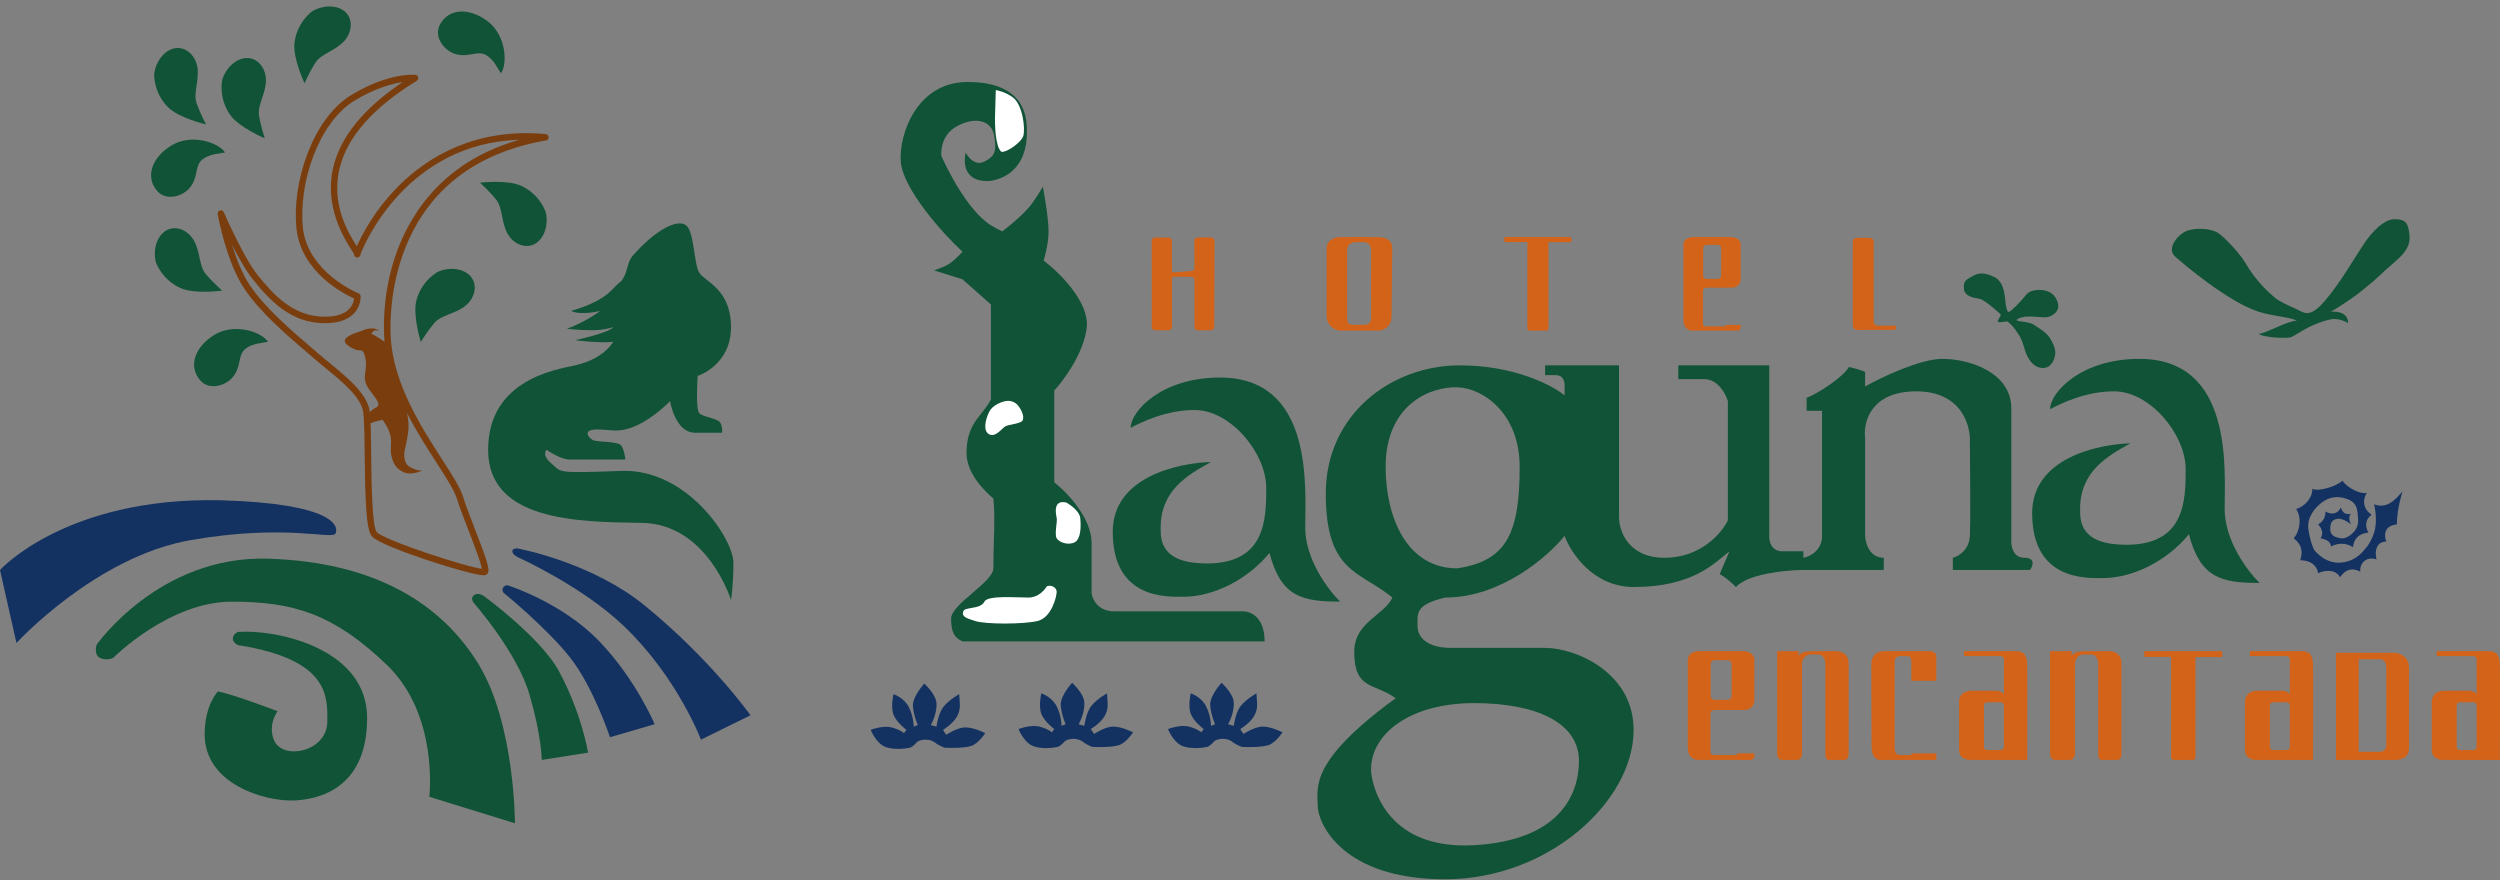 <svg width="196" height="69" viewBox="0 0 196 69" fill="none" xmlns="http://www.w3.org/2000/svg">
<rect x="0" y="0" width="196" height="69" fill="#808080" stroke="none"/>
<g clip-path="url(#clip0_49_8)">
<path d="M136.179 59.062V59.192H134.36C134.36 59.192 134.099 59.192 134.099 58.933C134.099 58.675 134.098 56.211 134.099 55.961C134.1 55.663 134.424 55.663 134.424 55.663H136.778C136.778 55.663 137.544 55.663 137.544 54.862C137.544 54.062 137.544 52.457 137.544 51.761C137.544 51.065 136.715 51.05 136.715 51.05H133.15C133.15 51.05 132.322 51.065 132.322 51.761C132.322 52.457 132.322 57.6 132.322 58.59C132.322 59.579 133.086 59.579 133.086 59.579H137.288C137.288 59.579 137.544 59.525 137.544 59.256C137.544 58.987 137.544 59.062 137.544 59.062H136.179ZM135.442 51.761C135.442 51.761 135.76 51.761 135.76 52.084C135.76 52.407 135.76 54.216 135.76 54.539C135.76 54.862 135.442 54.862 135.442 54.862H134.424C134.424 54.862 134.117 54.862 134.117 54.539C134.117 54.216 134.117 52.407 134.117 52.084C134.117 51.761 134.424 51.761 134.424 51.761H135.442Z" fill="#D36319"/>
<path d="M144.93 59.132C144.93 59.585 144.604 59.579 144.604 59.579H143.367C143.367 59.579 143.105 59.585 143.105 59.132C143.105 58.68 143.105 52.99 143.105 52.149C143.105 51.309 142.585 51.309 142.585 51.309H141.933C141.933 51.309 141.28 51.309 141.28 52.149C141.28 52.99 141.28 58.55 141.28 59.068C141.28 59.585 140.889 59.579 140.889 59.579H139.717C139.717 59.579 139.327 59.585 139.327 59.068C139.327 58.55 139.327 51.054 139.327 51.054L141.019 51.05V51.502C141.019 51.309 141.28 51.05 142.062 51.054C142.844 51.059 144.019 51.05 144.019 51.05C144.019 51.05 144.93 51.054 144.93 52.02C144.93 52.985 144.93 58.68 144.93 59.132Z" fill="#D36319"/>
<path d="M149.849 59.062H151.808V59.579H150.371H147.367C147.367 59.579 146.731 59.579 146.731 58.545C146.731 57.512 146.713 53.117 146.713 52.084C146.713 51.05 147.628 51.05 147.628 51.05H151.35C151.35 51.05 151.808 51.05 151.808 51.502C151.808 51.954 151.808 53.376 151.808 53.376H149.849C149.849 53.376 149.849 52.342 149.849 51.89C149.849 51.438 149.587 51.438 149.587 51.438H148.935C148.935 51.438 148.542 51.438 148.542 51.89C148.542 52.342 148.542 58.158 148.542 58.675C148.542 59.192 148.935 59.192 148.935 59.192H149.849V59.062Z" fill="#D36319"/>
<path d="M158.931 52.213C158.931 51.308 158.644 51.05 158.019 51.05H153.982V51.438H156.846C156.846 51.438 157.107 51.438 157.107 51.696C157.107 51.954 157.107 54.41 157.107 54.41C157.107 54.41 156.846 54.151 156.586 54.151C156.325 54.151 154.503 54.151 154.503 54.151C154.503 54.151 153.591 54.151 153.591 55.056C153.591 55.961 153.591 58.029 153.591 58.804C153.591 59.579 154.422 59.579 154.422 59.579C154.422 59.579 156.678 59.579 157.806 59.579H158.931C158.928 57.127 158.952 54.581 158.931 52.213ZM157.107 58.545C157.107 58.804 156.846 58.804 156.846 58.804H155.804C155.804 58.804 155.544 58.804 155.544 58.545C155.544 58.287 155.544 55.573 155.544 55.315C155.544 55.056 155.804 55.056 155.804 55.056H156.846C156.846 55.056 157.107 55.056 157.107 55.315C157.107 55.573 157.107 58.287 157.107 58.545Z" fill="#D36319"/>
<path d="M166.326 59.132C166.326 59.585 166 59.579 166 59.579H164.762C164.762 59.579 164.501 59.585 164.501 59.132C164.501 58.68 164.501 52.99 164.501 52.149C164.501 51.309 163.98 51.309 163.98 51.309H163.328C163.328 51.309 162.676 51.309 162.676 52.149C162.676 52.99 162.676 58.55 162.676 59.068C162.676 59.585 162.285 59.579 162.285 59.579H161.112C161.112 59.579 160.723 59.585 160.723 59.068C160.723 58.55 160.723 51.054 160.723 51.054L162.415 51.05V51.502C162.415 51.309 162.676 51.05 163.458 51.054C164.24 51.059 165.414 51.05 165.414 51.05C165.414 51.05 166.326 51.054 166.326 52.02C166.326 52.985 166.326 58.68 166.326 59.132Z" fill="#D36319"/>
<path d="M174.222 51.438C174.222 51.481 174.203 51.516 174.138 51.516C174.073 51.516 172.129 51.516 172.129 51.516C172.129 51.516 172.129 59.062 172.129 59.321C172.129 59.579 171.934 59.579 171.934 59.579H170.442C170.442 59.579 170.211 59.579 170.211 59.321C170.211 59.062 170.211 51.502 170.211 51.502H168.174C168.174 51.502 168.109 51.502 168.109 51.438C168.109 51.373 168.109 51.179 168.109 51.114C168.109 51.05 168.174 51.05 168.174 51.05C168.174 51.05 174.053 51.05 174.128 51.05C174.203 51.05 174.222 51.083 174.222 51.127C174.222 51.172 174.222 51.394 174.222 51.438Z" fill="#D36319"/>
<path d="M181.345 52.213C181.345 51.308 181.059 51.05 180.433 51.05H176.396V51.438H179.26C179.26 51.438 179.521 51.438 179.521 51.696C179.521 51.954 179.521 54.41 179.521 54.41C179.521 54.41 179.26 54.151 179.001 54.151C178.74 54.151 176.917 54.151 176.917 54.151C176.917 54.151 176.005 54.151 176.005 55.056C176.005 55.961 176.005 58.029 176.005 58.804C176.005 59.579 176.837 59.579 176.837 59.579C176.837 59.579 179.092 59.579 180.221 59.579H181.345C181.343 57.127 181.367 54.581 181.345 52.213ZM179.521 58.545C179.521 58.804 179.26 58.804 179.26 58.804H178.219C178.219 58.804 177.959 58.804 177.959 58.545C177.959 58.287 177.959 55.573 177.959 55.315C177.959 55.056 178.219 55.056 178.219 55.056H179.26C179.26 55.056 179.521 55.056 179.521 55.315C179.521 55.573 179.521 58.287 179.521 58.545Z" fill="#D36319"/>
<path d="M188.868 53.214C188.868 53.214 188.868 53.469 188.868 52.342C188.868 51.216 187.722 51.177 187.722 51.177H183.647H183.137L183.146 57.447L183.137 59.579H187.849C187.849 59.579 188.868 59.579 188.868 58.688C188.868 57.797 188.868 57.542 188.868 57.542V53.214ZM187.085 58.434C187.085 58.943 186.576 58.943 186.576 58.943C186.576 58.943 185.73 58.943 185.429 58.943C185.32 58.943 184.92 58.943 184.92 58.943V58.434V51.686H185.429H186.639C186.639 51.686 187.085 51.686 187.085 52.342C187.085 54.233 187.098 56.584 187.085 58.434Z" fill="#D36319"/>
<path d="M195.991 52.213C195.991 51.308 195.705 51.05 195.079 51.05H191.042V51.438H193.906C193.906 51.438 194.167 51.438 194.167 51.696C194.167 51.954 194.167 54.41 194.167 54.41C194.167 54.41 193.906 54.151 193.646 54.151C193.385 54.151 191.563 54.151 191.563 54.151C191.563 54.151 190.651 54.151 190.651 55.056C190.651 55.961 190.651 58.029 190.651 58.804C190.651 59.579 191.483 59.579 191.483 59.579C191.483 59.579 193.738 59.579 194.867 59.579H195.991C195.989 57.127 196.013 54.581 195.991 52.213ZM194.167 58.545C194.167 58.804 193.906 58.804 193.906 58.804H192.865C192.865 58.804 192.605 58.804 192.605 58.545C192.605 58.287 192.605 55.573 192.605 55.315C192.605 55.056 192.865 55.056 192.865 55.056H193.906C193.906 55.056 194.167 55.056 194.167 55.315C194.167 55.573 194.167 58.287 194.167 58.545Z" fill="#D36319"/>
<path d="M95.198 25.639C95.198 25.78 95.084 25.893 94.944 25.893H93.903C93.763 25.893 93.649 25.779 93.649 25.639V21.947V21.943C93.649 21.813 93.544 21.709 93.415 21.707C92.934 21.701 92.447 21.682 91.992 21.709C91.925 21.709 91.882 21.783 91.882 21.838V25.639C91.882 25.779 91.768 25.893 91.627 25.893H90.555C90.414 25.893 90.3 25.779 90.3 25.639L90.295 18.874C90.295 18.734 90.409 18.62 90.55 18.62H91.625C91.767 18.62 91.881 18.735 91.88 18.876C91.875 19.46 91.866 20.865 91.882 21.236C91.882 21.33 91.928 21.354 91.992 21.351C92.441 21.328 92.935 21.289 93.415 21.245C93.423 21.245 93.432 21.244 93.441 21.243C93.558 21.232 93.647 21.134 93.646 21.017C93.645 20.378 93.638 19.348 93.635 18.871C93.634 18.73 93.749 18.614 93.891 18.615L94.965 18.619C95.106 18.619 95.22 18.734 95.219 18.875C95.207 21.13 95.203 23.384 95.198 25.639Z" fill="#D36319"/>
<path d="M109.153 19.492C109.153 18.872 108.765 18.597 107.991 18.59C107.065 18.582 106.051 18.59 105.059 18.59C104.825 18.584 104.008 18.703 104.008 19.492V24.793C104.008 25.413 104.518 25.912 105.115 25.921H107.991C108.544 25.921 109.097 25.582 109.097 24.793L109.153 19.492ZM107.493 24.906C107.493 25.32 107.31 25.461 106.896 25.467C106.703 25.467 106.511 25.467 106.319 25.467C105.696 25.481 105.612 25.399 105.612 24.737V19.662C105.612 19.323 105.787 18.985 106.332 18.985C106.496 18.992 106.722 18.985 106.885 18.985C107.314 18.995 107.488 19.231 107.493 19.662C107.493 21.41 107.476 23.157 107.493 24.906Z" fill="#D36319"/>
<path d="M123.194 18.92C123.194 18.957 123.178 18.988 123.122 18.988C123.066 18.988 121.395 18.988 121.395 18.988C121.395 18.988 121.395 25.476 121.395 25.699C121.395 25.921 121.228 25.921 121.228 25.921H119.946C119.946 25.921 119.746 25.921 119.746 25.699C119.746 25.476 119.746 18.976 119.746 18.976H117.996C117.996 18.976 117.94 18.976 117.94 18.92C117.94 18.864 117.94 18.698 117.94 18.642C117.94 18.587 117.996 18.587 117.996 18.587C117.996 18.587 123.049 18.587 123.113 18.587C123.178 18.587 123.194 18.615 123.194 18.653C123.194 18.692 123.194 18.883 123.194 18.92Z" fill="#D36319"/>
<path d="M135.296 25.476V25.587H133.733C133.733 25.587 133.509 25.587 133.509 25.365C133.509 25.143 133.508 23.024 133.509 22.809C133.511 22.553 133.788 22.553 133.788 22.553H135.812C135.812 22.553 136.47 22.553 136.47 21.865C136.47 21.176 136.47 19.796 136.47 19.198C136.47 18.599 135.757 18.587 135.757 18.587H132.693C132.693 18.587 131.982 18.599 131.982 19.198C131.982 19.796 131.982 24.219 131.982 25.07C131.982 25.921 132.638 25.921 132.638 25.921H136.25C136.25 25.921 136.47 25.874 136.47 25.643C136.47 25.412 136.47 25.476 136.47 25.476H135.296ZM134.663 19.198C134.663 19.198 134.937 19.198 134.937 19.476C134.937 19.753 134.937 21.309 134.937 21.587C134.937 21.865 134.663 21.865 134.663 21.865H133.788C133.788 21.865 133.525 21.865 133.525 21.587C133.525 21.309 133.525 19.753 133.525 19.476C133.525 19.198 133.788 19.198 133.788 19.198H134.663Z" fill="#D36319"/>
<path d="M148.651 25.748C148.651 25.748 148.651 25.858 148.541 25.858C148.431 25.858 145.581 25.866 145.581 25.866C145.581 25.866 145.258 25.858 145.258 25.475C145.258 25.092 145.258 19.297 145.258 18.969C145.258 18.642 145.585 18.642 145.585 18.642H146.571C146.571 18.642 146.899 18.642 146.899 18.969C146.899 19.297 146.899 24.874 146.899 25.202C146.899 25.53 147.228 25.53 147.228 25.53C147.228 25.53 148.431 25.53 148.541 25.53C148.651 25.53 148.651 25.639 148.651 25.639V25.748Z" fill="#D36319"/>
<path d="M102.33 41.374C102.33 43.87 104.155 46.276 105.068 47.167C102.075 47.167 100.42 46.785 99.528 43.348C97.873 45.385 95.198 46.785 92.778 46.785C91.569 46.785 87.239 47.04 87.239 41.693C87.239 37.415 92.29 36.303 94.944 36.219C93.097 37.237 90.995 38.447 90.995 41.374C90.995 42.329 90.995 44.175 94.625 44.175C99.21 44.175 99.274 40.738 99.274 38.255C99.274 35.518 96.472 32.145 93.67 32.145C91.428 32.145 89.531 33.078 88.639 33.545C88.661 32.23 91.059 29.599 95.644 29.599C103.031 29.599 102.33 38.255 102.33 41.374Z" fill="#105337"/>
<path d="M158.705 43.73C157.788 43.73 157.648 42.749 157.686 42.266V32.017C157.686 29.217 154.439 28.135 152.274 28.135C150.542 28.135 147.523 29.573 146.224 30.299V29.153C145.906 29.026 145.524 28.898 144.951 28.771C144.543 29.535 142.569 30.834 141.64 31.19V32.209H142.849V42.011C142.849 43.182 141.869 43.641 141.385 43.73V43.221H139.729C138.863 43.221 138.685 42.419 138.71 42.011V28.644H131.579V29.726H133.616C134.686 29.726 135.297 30.872 135.463 31.445V40.802C134.992 41.782 133.349 43.73 130.496 43.73C127.643 43.73 126.93 41.604 126.93 40.547V28.644H121.135V29.408H121.963C122.625 29.408 122.702 30.044 122.664 30.363V30.999C121.708 30.21 118.728 28.644 114.449 28.644C109.1 28.644 103.942 32.463 103.942 38.701C103.942 44.939 106.617 44.748 109.164 46.849C108.527 48.249 106.171 48.758 106.171 51.114C106.171 54.105 107.763 53.532 109.419 54.742C102.605 59.707 103.306 61.744 103.306 63.144C103.306 64.544 105.216 68.936 113.303 68.936C121.39 68.936 128.076 62.826 128.076 57.224C128.076 52.743 123.555 50.795 121.135 50.795H113.749C111.762 50.795 111.138 49.84 111.138 49.14C111.138 48.122 110.883 47.422 113.303 46.849C117.684 46.849 121.365 43.628 122.664 42.011C123.148 43.348 124.918 46.021 128.076 46.021C132.725 46.021 134.406 44.15 135.59 43.221L134.826 45.003C135.336 45.321 135.654 45.576 136.1 46.021C137.017 45.003 139.92 44.71 141.258 44.684H147.689V43.73C146.568 43.73 146.25 42.584 146.224 42.011V34.309C146.072 33.1 146.67 30.681 150.236 30.681C153.802 30.681 154.528 33.392 154.439 34.755C154.464 36.702 154.49 40.891 154.439 42.011C154.388 43.131 153.522 43.628 153.102 43.73V44.684H159.151C159.38 44.366 159.609 43.73 158.705 43.73ZM115.575 55.124C120.542 55.124 123.789 56.715 123.789 59.643C123.789 62.316 122.261 65.881 115.575 66.263C108.327 66.677 107.488 61.107 107.488 60.343C107.488 57.479 110.608 55.124 115.575 55.124ZM114.238 44.557C110.29 44.557 108.634 40.547 108.634 36.601C108.634 31.699 112.157 30.299 114.238 30.363C116.319 30.426 119.141 32.439 119.141 36.601C119.141 41.82 118.117 43.984 114.238 44.557Z" fill="#105337"/>
<path d="M174.413 39.91C174.413 42.406 176.238 44.812 177.151 45.703C174.159 45.703 172.503 45.321 171.611 41.884C169.956 43.921 167.281 45.321 164.862 45.321C163.652 45.321 159.322 45.576 159.322 40.229C159.322 35.951 164.374 34.84 167.027 34.755C165.18 35.773 163.079 36.983 163.079 39.91C163.079 40.865 163.079 42.711 166.708 42.711C171.293 42.711 171.357 39.274 171.357 36.791C171.357 34.054 168.555 30.681 165.753 30.681C163.512 30.681 161.614 31.614 160.723 32.081C160.744 30.766 163.142 28.135 167.727 28.135C175.114 28.135 174.413 36.791 174.413 39.91Z" fill="#105337"/>
<path d="M75.458 50.286H99.146C99.146 48.3 97.958 47.888 97.363 47.931H87.366C86.092 47.931 85.647 46.997 85.583 46.53V42.584C85.583 40.598 83.63 38.574 82.654 37.81V30.617C83.418 29.79 84.997 27.638 85.201 25.652C85.404 23.666 83.036 21.345 81.826 20.433C81.847 20.305 82.208 19.191 82.208 18.141C82.208 16.995 81.762 14.64 81.762 14.64C81.762 14.64 81.195 15.611 80.743 16.168C80.022 17.056 78.578 18.141 78.578 18.141C78.578 18.141 77.8 17.775 77.368 17.441C75.394 15.913 73.802 12.221 73.802 12.221C73.802 12.221 73.611 10.63 75.076 9.866C76.541 9.102 77.751 9.484 77.942 10.63C78.133 11.776 78.069 12.221 77.177 12.667C76.286 13.113 75.713 11.967 75.713 11.967C75.713 11.967 75.076 14.287 77.559 14.195C79.024 14.004 80.743 12.922 80.489 9.739C80.234 6.556 77.04 6.429 75.84 6.429C71.892 6.429 70.466 10.528 70.619 12.667C70.771 14.806 73.972 18.375 75.458 19.733C75.458 19.733 74.949 20.305 74.503 20.624C74.057 20.942 73.229 21.197 73.229 21.197L75.458 21.897L77.687 23.87V31.317C77.05 32.612 75.776 33.1 75.776 35.518C75.776 37.046 77.071 38.404 77.878 39.083C78.048 40.441 77.878 42.584 77.878 44.557C77.878 45.639 74.567 47.358 74.567 48.504C74.567 49.649 74.864 50.01 75.458 50.286Z" fill="#105337"/>
<path d="M77.56 32.272C77.814 31.763 78.515 31.508 78.833 31.445C79.024 31.402 79.483 31.407 79.788 31.763C80.17 32.209 80.361 32.845 80.107 33.036C79.852 33.227 79.088 33.291 78.833 33.418C78.578 33.545 78.069 34.309 77.56 34.054C77.05 33.8 77.241 32.909 77.56 32.272Z" fill="white"/>
<path d="M84.692 40.611C84.641 40.102 83.949 39.592 83.609 39.401C82.526 39.147 82.781 40.292 82.845 40.611C82.909 40.929 82.654 41.884 82.845 42.202C83.036 42.52 83.736 42.775 84.246 42.52C84.755 42.266 84.755 41.247 84.692 40.611Z" fill="white"/>
<path d="M82.845 46.403C82.845 46.085 82.463 45.83 82.081 45.958C81.847 46.318 81.38 46.849 80.616 46.849C79.661 46.849 77.432 46.658 77.177 47.167C76.859 47.803 75.649 47.549 75.522 47.931C75.394 48.313 75.649 48.44 76.477 48.695C77.305 48.949 80.17 48.949 81.317 48.695C82.463 48.44 82.845 46.721 82.845 46.403Z" fill="white"/>
<path d="M78.005 9.293C78.005 8.988 78.069 7.405 78.069 7.065C78.154 7.065 78.823 7.201 79.406 7.638C80.17 8.211 80.388 10.012 80.234 10.63C80.107 11.139 78.939 11.967 78.515 11.903C78.005 11.521 78.005 9.599 78.005 9.293Z" fill="white"/>
<path d="M153.973 22.66C154.036 23.233 154.737 23.361 155.183 23.424C155.483 23.467 156.224 24.061 156.838 24.634C156.954 24.742 156.536 25.122 156.647 25.225C156.767 25.337 157.316 25.146 157.411 25.225C157.614 25.39 157.79 25.538 158.048 25.907C158.494 26.543 158.558 26.798 158.749 27.434C159.005 28.287 159.576 28.962 160.34 28.835C160.687 28.777 160.928 28.467 161.041 28.135C161.204 27.658 161.168 27.371 160.85 26.734C160.532 26.098 160.022 25.843 159.449 25.461C158.927 25.113 157.602 25.27 158.303 24.952C159.003 24.634 160.193 24.999 160.659 24.825C161.168 24.634 161.651 24.188 161.168 23.361C160.723 22.597 159.64 22.66 159.194 22.852C158.843 23.002 158.845 23.201 158.112 23.934C157.411 24.634 157.423 24.57 157.284 24.061C157.157 23.594 157.284 22.151 156.329 21.706C155.374 21.26 154.992 21.451 154.546 21.706C154.1 21.96 153.908 22.077 153.973 22.66Z" fill="#105337"/>
<path d="M86.602 56.142C86.276 56.708 85.519 57.16 85.519 57.16L85.774 57.542C85.774 57.542 86.575 57.013 87.175 56.97C87.889 56.918 88.83 57.415 88.83 57.415C88.83 57.415 88.28 58.271 87.684 58.434C86.984 58.624 85.901 58.561 85.71 58.561C85.519 58.561 85.01 58.243 85.01 58.243C85.01 58.243 84.691 57.924 84.182 57.924C83.672 57.924 83.481 58.115 83.481 58.115C83.481 58.115 83.163 58.497 82.908 58.561C82.654 58.624 81.531 58.779 80.871 58.434C80.223 58.094 79.852 57.16 79.852 57.16C79.852 57.16 80.807 56.779 81.507 56.97C82.208 57.16 82.463 57.415 82.463 57.415L82.654 57.16C82.654 57.16 81.87 56.577 81.635 55.951C81.407 55.346 81.635 54.36 81.635 54.36C81.635 54.36 82.463 54.614 82.845 55.378C83.227 56.142 83.227 56.906 83.227 56.906L83.545 56.779C83.545 56.779 83.227 56.078 83.163 55.315C83.099 54.551 84.055 53.532 84.055 53.532C84.055 53.532 84.969 54.355 85.01 55.06C85.062 55.951 84.564 56.779 84.564 56.779L85.01 56.906C85.01 56.906 85.135 55.855 85.583 55.315C86.031 54.774 86.793 54.36 86.793 54.36C86.814 55.081 86.965 55.511 86.602 56.142Z" fill="#143261"/>
<path d="M98.318 56.142C97.993 56.708 97.236 57.16 97.236 57.16L97.491 57.542C97.491 57.542 98.292 57.013 98.891 56.97C99.606 56.918 100.547 57.415 100.547 57.415C100.547 57.415 99.997 58.271 99.401 58.434C98.701 58.624 97.618 58.561 97.427 58.561C97.236 58.561 96.726 58.243 96.726 58.243C96.726 58.243 96.408 57.924 95.899 57.924C95.389 57.924 95.198 58.115 95.198 58.115C95.198 58.115 94.88 58.497 94.625 58.561C94.37 58.624 93.248 58.779 92.587 58.434C91.939 58.094 91.569 57.16 91.569 57.16C91.569 57.16 92.524 56.779 93.224 56.97C93.925 57.16 94.179 57.415 94.179 57.415L94.37 57.16C94.37 57.16 93.587 56.577 93.352 55.951C93.124 55.346 93.352 54.36 93.352 54.36C93.352 54.36 94.179 54.614 94.561 55.378C94.944 56.142 94.944 56.906 94.944 56.906L95.262 56.779C95.262 56.779 94.944 56.078 94.88 55.315C94.816 54.551 95.771 53.532 95.771 53.532C95.771 53.532 96.685 54.355 96.726 55.06C96.778 55.951 96.281 56.779 96.281 56.779L96.726 56.906C96.726 56.906 96.851 55.855 97.299 55.315C97.748 54.774 98.509 54.36 98.509 54.36C98.531 55.081 98.682 55.511 98.318 56.142Z" fill="#143261"/>
<path d="M75.012 56.206C74.687 56.771 73.93 57.224 73.93 57.224L74.184 57.606C74.184 57.606 74.986 57.076 75.585 57.033C76.3 56.982 77.241 57.479 77.241 57.479C77.241 57.479 76.691 58.335 76.095 58.497C75.394 58.688 74.312 58.624 74.121 58.624C73.93 58.624 73.42 58.306 73.42 58.306C73.42 58.306 73.102 57.988 72.593 57.988C72.083 57.988 71.892 58.179 71.892 58.179C71.892 58.179 71.574 58.561 71.319 58.624C71.064 58.688 69.942 58.843 69.281 58.497C68.633 58.158 68.263 57.224 68.263 57.224C68.263 57.224 69.218 56.842 69.918 57.033C70.619 57.224 70.873 57.479 70.873 57.479L71.064 57.224C71.064 57.224 70.281 56.641 70.046 56.015C69.818 55.41 70.046 54.423 70.046 54.423C70.046 54.423 70.873 54.678 71.255 55.442C71.637 56.206 71.637 56.97 71.637 56.97L71.956 56.842C71.956 56.842 71.637 56.142 71.574 55.378C71.51 54.615 72.465 53.596 72.465 53.596C72.465 53.596 73.379 54.418 73.42 55.124C73.472 56.015 72.975 56.842 72.975 56.842L73.42 56.97C73.42 56.97 73.545 55.918 73.993 55.378C74.442 54.838 75.203 54.423 75.203 54.423C75.225 55.145 75.376 55.575 75.012 56.206Z" fill="#143261"/>
<path d="M182.696 24.442C182.789 24.431 184.092 24.291 184.092 25.334C183.583 25.016 183.073 25.016 183.073 25.016C182.819 24.952 181.622 25.283 180.654 25.843C179.444 26.543 179.762 26.48 178.807 26.48C178.043 26.48 177.109 26.289 177.088 26.161C177.428 26.246 179.316 25.143 180.081 25.143C179.444 24.825 178.298 24.825 177.088 24.443C174.706 23.691 171.166 20.687 170.529 20.114C169.84 19.494 170.708 18.436 171.357 18.141C172.057 17.823 173.331 17.887 173.904 18.268C174.477 18.65 175.623 19.923 176.005 20.56C176.387 21.197 177.024 22.215 178.298 23.297C178.715 23.652 179.38 23.934 180.081 24.252C180.59 24.483 181.036 25.016 182.246 23.615C183.455 22.215 184.538 20.305 185.302 19.16C186.066 18.014 186.977 17.186 187.722 17.186C188.486 17.186 188.741 17.377 188.868 18.141C188.995 18.905 188.932 19.541 187.722 20.56C186.512 21.578 186.767 21.515 185.175 22.788C184.142 23.614 182.821 24.416 182.696 24.442Z" fill="#105337"/>
<path d="M186.13 41.757C186.448 40.802 186.13 39.529 186.13 39.529C186.13 39.529 186.639 39.783 187.212 39.529C187.786 39.274 188.359 38.51 188.359 38.51C188.359 38.51 187.913 39.91 187.913 41.12C187.085 41.184 186.83 41.757 187.085 42.457C186.385 42.457 186.13 43.093 186.321 43.857C185.557 43.602 184.984 44.112 185.047 44.812C184.411 44.494 183.901 44.621 183.455 45.257C183.137 44.621 182.246 44.684 181.736 44.939C181.673 44.366 181.163 43.921 180.335 43.921C180.59 43.157 180.399 42.648 179.826 42.202C180.335 41.629 180.463 40.547 180.017 39.91C180.654 39.72 181.29 39.083 181.29 38.319C181.736 38.574 183.201 38.128 183.647 37.683C184.092 38.319 185.111 38.765 185.557 38.638C185.111 39.401 185.43 40.038 185.939 40.356C185.493 40.674 185.366 41.184 185.684 41.757C184.984 41.82 184.538 42.202 184.474 42.902C183.901 42.52 183.264 42.584 182.755 42.839C182.691 42.329 182.182 42.266 181.927 42.202C182.309 41.629 181.736 41.12 181.736 41.12C181.736 41.12 182.373 40.802 182.309 40.102C182.882 40.42 183.328 40.229 183.519 39.783C183.647 40.165 183.838 40.356 184.283 40.292C184.029 40.738 184.347 41.12 184.347 41.12C184.347 41.12 183.71 40.611 183.264 40.674C182.819 40.738 182.691 40.993 182.691 41.502C182.691 42.011 183.137 42.138 183.519 42.202C183.901 42.266 184.347 41.947 184.602 41.629C184.856 41.311 184.92 40.993 184.856 40.42C184.793 39.847 184.793 39.274 183.647 39.019C182.5 38.765 181.736 39.656 181.736 39.656C181.736 39.656 180.845 40.42 180.972 41.438C181.099 42.457 181.418 43.093 181.418 43.093C181.418 43.093 182.182 44.175 183.455 44.112C184.729 44.048 185.366 43.093 185.366 43.093C185.366 43.093 185.812 42.711 186.13 41.757Z" fill="#143261"/>
<path d="M28.273 25.971C29.139 25.563 29.61 25.801 29.738 25.971C29.33 25.767 29.27 25.992 29.101 26.161L29.483 26.352L30.247 26.862L30.82 29.09L31.075 30.172L31.712 31.572C31.712 31.572 32.068 32.692 32.03 33.545C32.001 34.203 31.712 35.391 31.712 35.391C31.669 35.667 31.673 36.282 32.03 36.537C32.386 36.791 32.943 36.961 33.112 36.855C33.006 36.983 32.189 37.251 31.712 37.046C31.266 36.855 30.884 36.6 30.693 35.773C30.479 34.847 31.051 34.39 29.992 32.909L29.483 33.036L28.91 33.227V32.399C28.91 32.399 29.075 32.158 29.483 31.954C29.992 31.699 29.292 31.063 28.91 30.49C28.273 29.535 28.846 29.153 28.655 28.135C28.471 27.155 28.273 27.625 27.764 27.371C27.042 27.01 26.363 26.543 28.273 25.971Z" fill="#7A3E0E"/>
<path d="M54.954 57.988L58.838 56.078C58.838 56.078 55.782 51.75 50.56 47.485C46.516 44.182 41.008 43.093 41.008 43.093C41.008 43.093 40.287 42.839 40.181 43.157C40.075 43.475 40.69 43.73 40.69 43.73C40.69 43.73 45.644 45.965 48.904 49.077C53.107 53.087 54.954 57.988 54.954 57.988Z" fill="#143261"/>
<path d="M37.902 45.101C36.883 45.101 29.94 42.906 29.168 42.063C28.696 41.548 28.633 39.2 28.591 35.678C28.575 34.198 28.558 32.802 28.464 32.257C28.273 31.111 26.834 29.935 25.564 28.895C25.246 28.634 24.945 28.386 24.664 28.142L24.046 27.611C22.5 26.289 20.382 24.476 19.143 22.617C17.732 20.496 17.096 16.942 17.066 16.792C17.054 16.73 17.066 16.666 17.099 16.613C17.131 16.559 17.183 16.519 17.243 16.501C17.303 16.483 17.368 16.488 17.425 16.515C17.482 16.542 17.526 16.589 17.551 16.646C17.565 16.682 19.079 20.164 20.19 21.553C21.463 23.139 23.018 24.831 25.467 24.831C26.35 24.831 26.995 24.625 27.378 24.217C27.591 23.996 27.725 23.71 27.76 23.405C26.956 23.042 23.608 21.337 23.244 17.921C22.862 14.335 24.508 9.264 27.574 7.427C30.472 5.685 32.476 5.856 32.563 5.864C32.617 5.869 32.667 5.89 32.707 5.926C32.748 5.961 32.776 6.008 32.788 6.06C32.8 6.112 32.795 6.167 32.774 6.216C32.753 6.265 32.718 6.307 32.672 6.335C29.224 8.447 27.184 10.778 26.608 13.263C25.958 16.075 27.341 18.312 27.971 19.305C28.798 17.5 29.948 15.86 31.363 14.467C33.495 12.383 37.188 10 42.751 10.51C42.818 10.508 42.884 10.532 42.934 10.578C42.983 10.624 43.013 10.687 43.016 10.755C43.018 10.822 42.994 10.888 42.948 10.938C42.902 10.988 42.839 11.017 42.771 11.02C30.634 13.138 30.527 24.16 30.629 26.352C30.8 30.032 33.032 33.492 34.661 36.017C35.439 37.223 36.053 38.182 36.284 38.889C36.538 39.693 36.92 40.658 37.277 41.591C38.224 44.047 38.441 44.7 38.214 44.982C38.178 45.023 38.133 45.056 38.082 45.078C38.032 45.1 37.977 45.111 37.923 45.11L37.902 45.101ZM18.188 19.184C18.514 20.242 18.976 21.438 19.569 22.335C20.77 24.136 22.858 25.921 24.381 27.224C24.604 27.415 24.813 27.594 25.001 27.758C25.277 27.998 25.576 28.243 25.893 28.5C27.232 29.599 28.75 30.843 28.972 32.174C29.07 32.757 29.085 34.108 29.099 35.671C29.125 37.779 29.166 41.308 29.541 41.718C30.128 42.355 36.594 44.477 37.781 44.589C37.712 44.132 37.211 42.833 36.801 41.769C36.438 40.83 36.062 39.86 35.798 39.041C35.587 38.391 34.959 37.417 34.232 36.289C32.576 33.713 30.297 30.187 30.118 26.372C30.028 24.425 30.206 20.625 32.411 17.044C34.267 14.034 37.06 11.992 40.727 10.956C31.883 11.232 28.554 19.166 28.274 19.911C28.276 19.976 28.253 20.04 28.209 20.089C28.172 20.136 28.119 20.168 28.061 20.181C28.002 20.194 27.941 20.187 27.887 20.16C27.846 20.137 27.813 20.104 27.791 20.062C27.769 20.021 27.76 19.975 27.764 19.928C27.728 19.862 27.649 19.739 27.578 19.628C26.984 18.695 25.413 16.216 26.118 13.147C26.676 10.736 28.512 8.48 31.579 6.431C30.754 6.559 29.434 6.905 27.836 7.864C24.938 9.599 23.385 14.437 23.75 17.866C24.122 21.359 28.073 22.988 28.114 23.004C28.158 23.022 28.197 23.052 28.225 23.091C28.253 23.13 28.27 23.175 28.273 23.223C28.282 23.717 28.099 24.196 27.764 24.559C27.278 25.078 26.509 25.34 25.471 25.34C22.797 25.34 21.141 23.55 19.796 21.871C19.274 21.219 18.684 20.162 18.188 19.184Z" fill="#7A3E0E"/>
<path d="M40.372 64.544L33.658 62.47C33.658 62.47 34.433 56.039 30.301 52.098C26.17 48.157 23.071 47.171 18.165 47.171C13.259 47.171 8.87 51.579 8.87 51.579C8.87 51.579 8.353 51.839 7.837 51.579C7.32 51.32 7.579 50.542 7.579 50.542C7.579 50.542 12.485 43.541 21.006 43.8C29.527 44.06 34.691 47.431 37.531 52.098C40.372 56.765 40.372 64.544 40.372 64.544Z" fill="#105337"/>
<path d="M23.064 62.758C24.797 62.672 28.782 61.981 28.782 56.279C28.782 50.87 21.789 49.33 18.646 49.541C18.126 49.8 18.126 50.318 18.646 50.577C25.923 51.704 25.663 54.724 25.663 56.559C25.663 58.892 22.285 59.648 21.505 58.093C20.948 56.797 21.765 55.761 21.765 55.761C21.765 55.761 18.386 54.465 17.086 54.206C17.086 54.206 16.047 55.242 16.047 57.575C16.047 61.462 20.725 62.845 23.064 62.758Z" fill="#105337"/>
<path d="M1.29 50.413L0 44.686C0 44.686 5.158 38.959 17.28 39.219C26.306 39.479 26.564 41.302 26.306 41.822C26.048 42.343 22.438 41.041 14.958 42.343C7.479 43.645 1.29 50.413 1.29 50.413Z" fill="#143261"/>
<path d="M46.103 59.006L42.473 59.579C42.473 59.579 42.473 57.733 41.503 54.425C40.534 51.117 37.164 47.294 37.164 47.294C37.164 47.294 36.823 46.912 37.164 46.658C37.506 46.403 37.952 46.738 37.952 46.738C37.952 46.738 42.406 49.998 43.822 52.624C45.626 55.969 46.103 59.006 46.103 59.006Z" fill="#105337"/>
<path d="M47.822 57.797L51.324 56.779C51.324 56.779 49.86 53.278 46.994 50.286C44.129 47.294 40.001 45.958 40.001 45.958C40.001 45.958 39.671 45.767 39.48 46.021C39.289 46.276 39.48 46.472 39.48 46.472C39.48 46.472 42.879 49.243 44.702 51.559C46.524 53.875 47.822 57.797 47.822 57.797Z" fill="#143261"/>
<path d="M48.077 25.652C47.185 25.907 46.485 25.971 44.447 25.779C45.975 25.207 47.058 24.379 47.058 24.379C47.058 24.379 45.58 24.751 44.765 24.379C47.822 23.488 48.003 22.5 48.662 22.088C49.237 21.461 49.105 20.622 49.605 20.051C51.388 18.014 53.045 17.186 53.745 17.632C54.444 18.078 54.382 20.687 54.827 21.387C55.271 22.088 57.311 22.66 57.311 25.652C57.311 28.644 54.7 29.471 54.7 29.471C54.7 29.471 54.509 32.081 54.827 32.399C55.144 32.718 56.291 32.781 56.483 33.163C56.675 33.545 56.609 33.927 56.609 33.927H54.508C52.916 33.927 52.534 31.445 52.534 31.445C52.534 31.445 51.324 32.718 49.923 33.354C48.522 33.991 47.95 33.672 46.803 33.672C45.656 33.672 46.102 34.309 46.485 34.5C46.868 34.691 48.461 34.564 48.714 34.946C48.968 35.328 49.032 36.028 49.032 36.028H44.639C43.938 36.028 42.855 35.264 42.855 35.264C42.855 35.264 42.41 35.646 43.237 36.346C44.064 37.046 43.556 37.11 48.714 36.919C53.873 36.728 57.501 42.266 57.501 44.112C57.501 45.958 57.311 47.04 57.311 47.04C57.311 47.04 55.463 41.056 50.306 40.993C45.148 40.929 38.271 40.802 38.27 35.264C38.269 29.726 43.684 28.962 45.084 28.644C46.484 28.326 47.505 27.689 48.077 26.798C46.994 26.925 45.084 26.671 45.084 26.671C45.084 26.671 47.758 26.098 48.077 25.652Z" fill="#105337"/>
<path d="M16.747 26.289C18.334 25.273 20.504 26.013 21.014 26.798C20.568 26.904 19.855 26.9 19.294 27.307C18.594 27.816 18.976 28.644 18.276 29.535C17.715 30.248 16.429 30.617 15.728 29.853C14.787 28.826 15.155 27.307 16.747 26.289Z" fill="#105337"/>
<path d="M13.375 11.443C14.962 10.428 17.132 11.167 17.641 11.952C17.195 12.058 16.482 12.054 15.922 12.461C15.221 12.97 15.603 13.798 14.903 14.689C14.342 15.402 13.056 15.771 12.356 15.007C11.414 13.98 11.783 12.461 13.375 11.443Z" fill="#105337"/>
<path d="M38.149 1.604C39.685 2.694 39.813 4.982 39.275 5.749C39.01 5.375 38.747 4.713 38.159 4.346C37.424 3.888 36.8 4.552 35.711 4.237C34.84 3.984 34.015 2.931 34.461 1.995C35.061 0.738 36.608 0.51 38.149 1.604Z" fill="#105337"/>
<path d="M42.155 18.969C42.919 18.332 42.983 17.059 42.728 16.486C42.473 15.913 41.964 15.086 40.881 14.577C39.799 14.067 37.633 14.322 37.633 14.322C37.633 14.322 38.398 15.022 38.907 15.659C39.416 16.295 39.289 17.441 39.799 18.332C40.308 19.223 41.391 19.605 42.155 18.969Z" fill="#105337"/>
<path d="M36.728 21.504C35.962 20.87 34.698 21.042 34.182 21.398C33.665 21.753 32.945 22.406 32.643 23.563C32.342 24.72 32.99 26.801 32.99 26.801C32.99 26.801 33.538 25.921 34.07 25.304C34.603 24.686 35.753 24.601 36.535 23.936C37.318 23.272 37.495 22.138 36.728 21.504Z" fill="#105337"/>
<path d="M26.854 0.771C26.008 0.248 24.78 0.59 24.317 1.013C23.854 1.435 23.229 2.18 23.088 3.368C22.948 4.556 23.874 6.528 23.874 6.528C23.874 6.528 24.297 5.582 24.74 4.898C25.183 4.213 26.311 3.971 26.995 3.206C27.68 2.442 27.7 1.294 26.854 0.771Z" fill="#105337"/>
<path d="M19.115 4.57C18.136 4.747 17.452 5.823 17.391 6.447C17.33 7.071 17.364 8.042 18.054 9.019C18.744 9.996 20.753 10.842 20.753 10.842C20.753 10.842 20.434 9.856 20.305 9.051C20.177 8.246 20.853 7.313 20.85 6.286C20.847 5.26 20.094 4.394 19.115 4.57Z" fill="#105337"/>
<path d="M12.812 18.223C12.06 18.873 12.02 20.147 12.285 20.715C12.55 21.283 13.075 22.101 14.167 22.59C15.259 23.079 17.419 22.785 17.419 22.785C17.419 22.785 16.642 22.099 16.12 21.472C15.599 20.845 15.705 19.697 15.18 18.816C14.654 17.934 13.564 17.572 12.812 18.223Z" fill="#105337"/>
<path d="M13.471 3.847C12.537 4.187 12.045 5.363 12.09 5.988C12.135 6.613 12.333 7.565 13.179 8.411C14.024 9.257 16.147 9.752 16.147 9.752C16.147 9.752 15.666 8.834 15.403 8.062C15.14 7.291 15.649 6.256 15.472 5.245C15.295 4.234 14.406 3.508 13.471 3.847Z" fill="#105337"/>
</g>
<defs>
<clipPath id="clip0_49_8">
<rect width="196" height="69" fill="white"/>
</clipPath>
</defs>
</svg>
